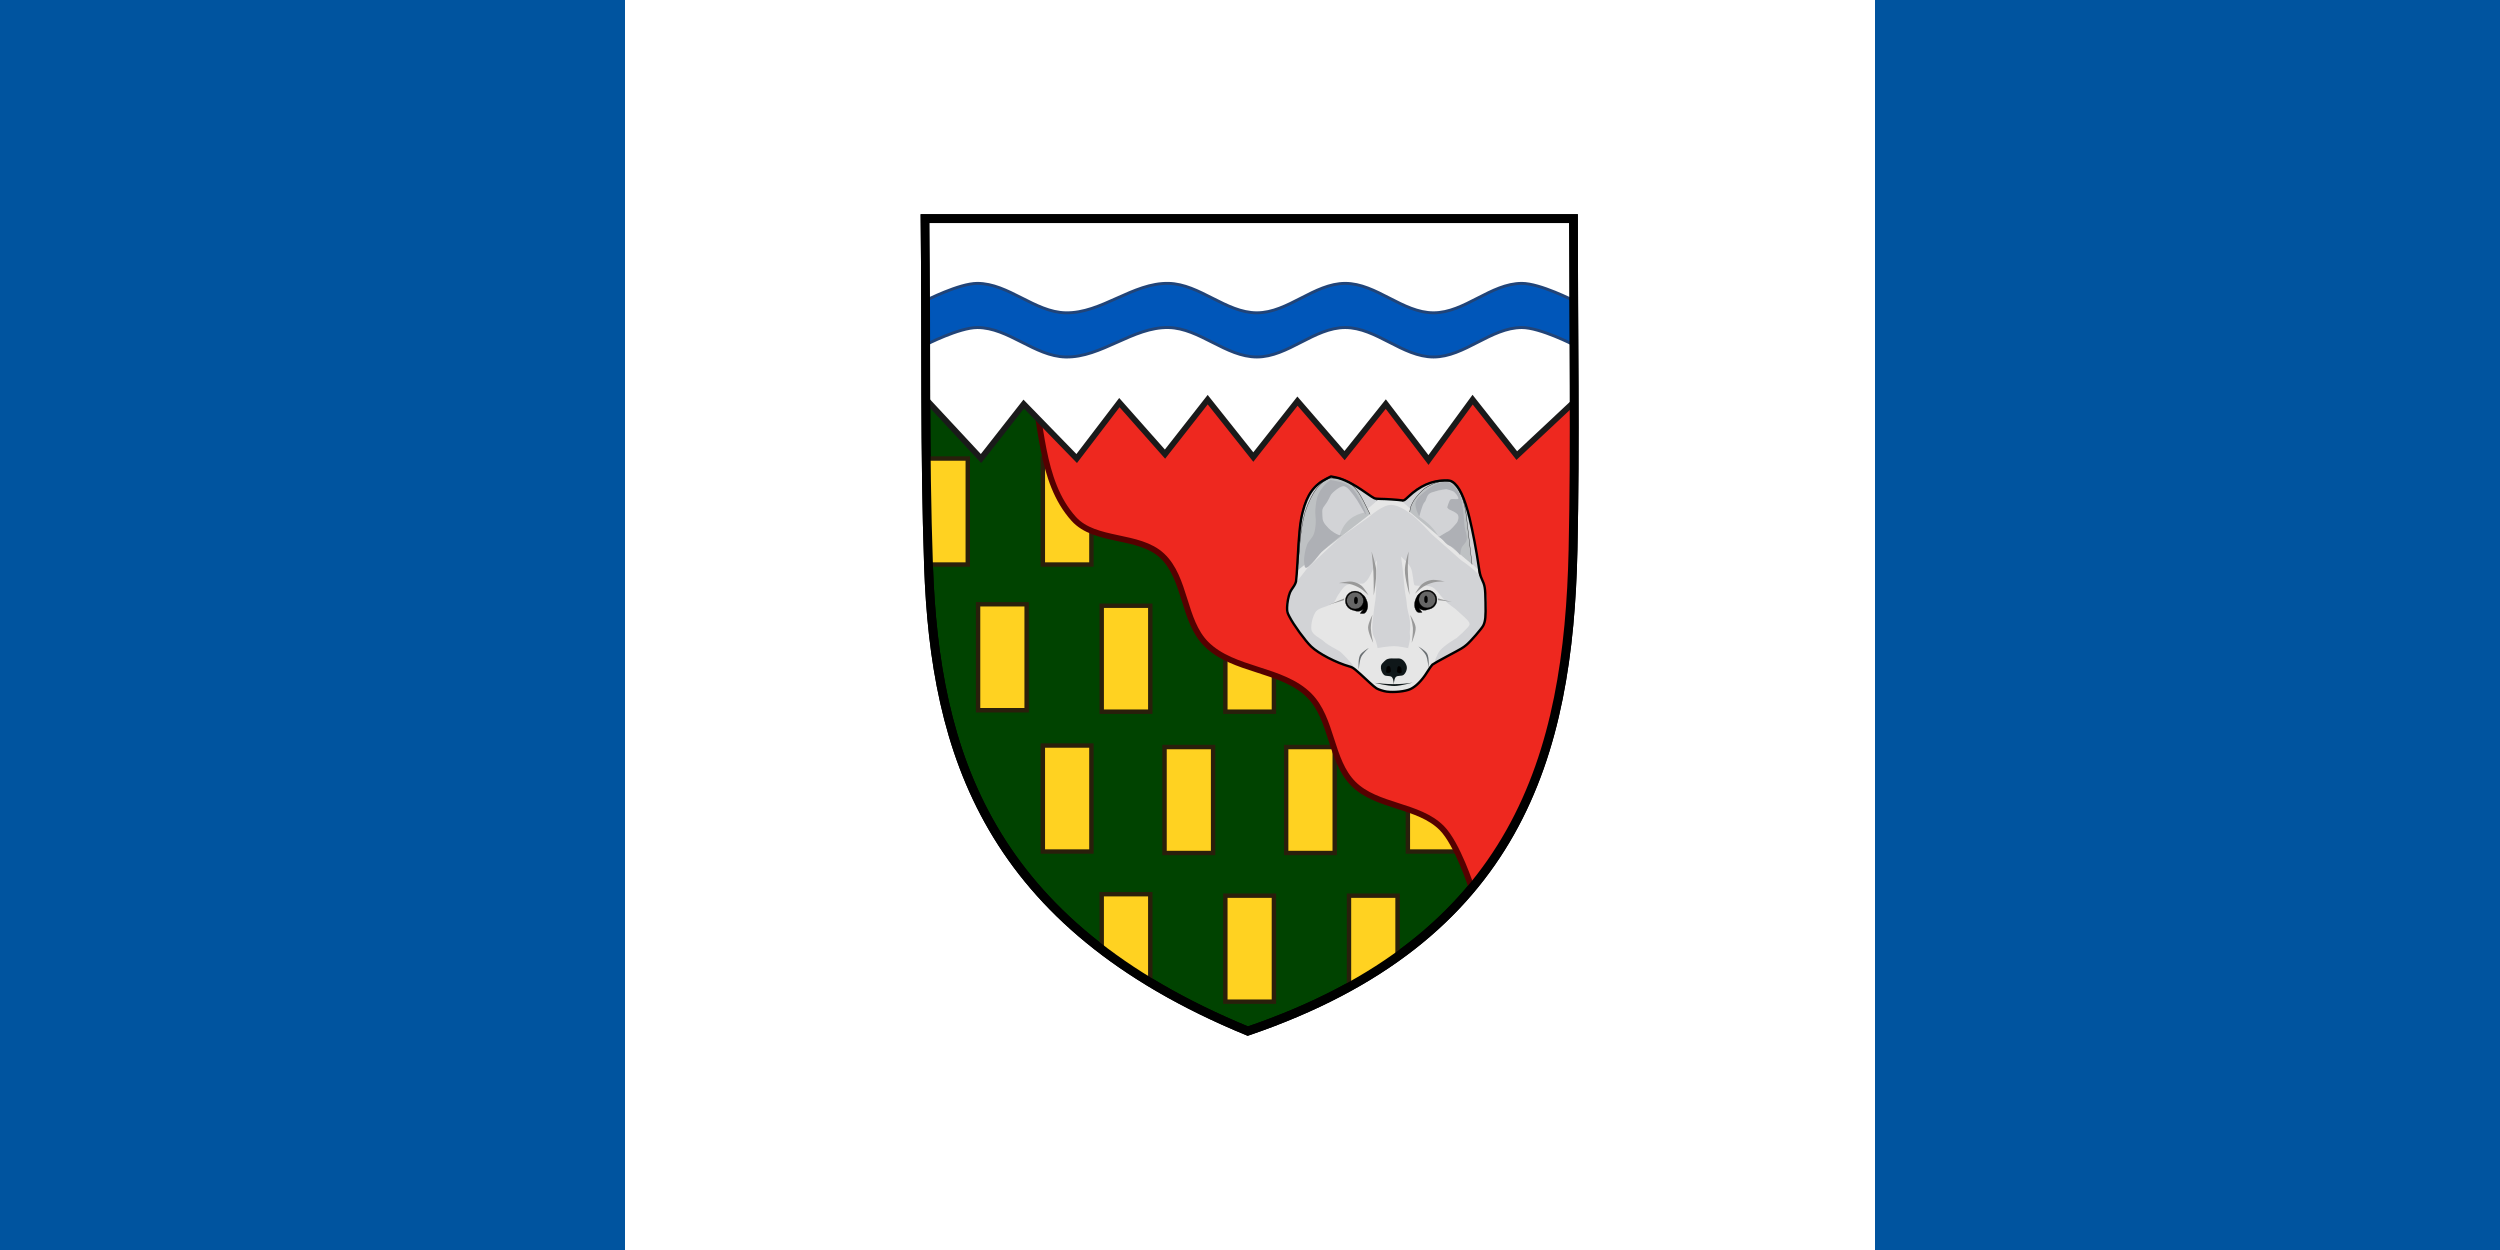 <svg height="600" width="1200" xmlns="http://www.w3.org/2000/svg" xmlns:xlink="http://www.w3.org/1999/xlink"><rect width="100%" height="100%" fill="#333333" stroke="none"/><g transform="translate(-422.765 108.036)"><path d="m422.765-108.036h1200v600h-1200z" fill="#fff"/><path id="a" d="m422.765-108.036h300v600h-300z" fill="#00549f"/><g transform="matrix(1.413 0 0 1.413 2094.694 -166.479)"><path d="m-868.992 115.628h220.239c0 38.872.678 75.593-.132 112.497-1.521 69.315-18.574 132.112-110.477 163.503-88.493-36.437-106.262-94.807-108.461-158.007-1.351-38.831-.739-75.984-1.17-117.993z" fill="#004300"/><path d="m-868.992 115.628h220.239c0 38.872.678 75.593-.132 112.497-1.521 69.315-18.574 132.112-110.477 163.503-88.493-36.437-106.262-94.807-108.461-158.007-1.351-38.831-.739-75.984-1.17-117.993z" fill="none" stroke="#000" stroke-width="3"/><path d="m-868.617 197.128c.128 11.966.366 23.911.781 36h13.344v-36zm39.625 0v36h16.5v-36zm-22 49.5v36h16.5v-36zm42 .5v36h16.5v-36zm42 0v36h16.5v-36zm-62 47.5v36h16.5v-36zm124 0v36h16.5v-36zm-82.656.5v36h16.5v-36zm41.313 0v36h16.5v-36zm-62.656 50v18.75c5.066 3.873 10.552 7.619 16.5 11.219v-29.969zm42 .5v36h16.5v-36zm42 0v31.031c5.942-3.272 11.428-6.738 16.5-10.375v-20.656z" fill="#ffd221" stroke="#291f0b" stroke-width="1.5"/><path d="m-833.492 115.628v52c4.359 16.913 3.348 37.077 15 50 7.254 8.046 22.081 5.108 30 12.5 8.173 7.629 7.094 22.094 15 30 9.223 9.223 25.777 8.277 35 17.5 7.906 7.906 7.094 22.094 15 30s22.097 7.092 30 15c5.374 5.378 10.188 20.406 10.188 20.406 26.629-31.943 33.469-72.183 34.406-114.906.81-36.904.156-73.628.156-112.5z" fill="#ee281f" stroke="#500" stroke-linecap="round" stroke-linejoin="round" stroke-width="2"/><path d="m-868.992 115.628c.219 21.424.174 41.579.25 61.344l18.75 20.156 14.5-18.5 18 18.5 14.5-19 15.5 17.5 14.5-18.5 15.5 19.5 15-19 16 18.5 14-17.5 14.5 19 15-20.5 15 19 19.469-18.219c-.051-20.371-.219-41.004-.219-62.281z" fill="#fff"/><path d="m-851.242 137.628c-6.17-.002-17.563 5.844-17.563 5.844.015 5.076.022 10.019.031 15 0 0 11.371-5.844 17.531-5.844 10.541 0 19.462 9.772 30 10 12.121.262 22.848-10.262 34.969-10 10.538.228 19.459 10 30 10s19.459-10 30-10 19.459 10 30 10 19.459-9.997 30-10c6.203-.002 17.656 5.875 17.656 5.875-.023-4.983-.009-9.967-.031-15 0 0-11.432-5.875-17.625-5.875-10.541 0-19.459 10-30 10s-19.459-10-30-10-19.459 10-30 10-19.462-9.772-30-10c-12.121-.262-22.848 10.262-34.969 10-10.538-.228-19.459-9.997-30-10z" fill="#0056b9" stroke="#214478"/><path d="m-868.992 115.628c.219 21.424.174 41.579.25 61.344l18.75 20.156 14.5-18.5 18 18.5 14.5-19 15.5 17.5 14.5-18.5 15.5 19.5 15-19 16 18.5 14-17.5 14.5 19 15-20.5 15 19 19.469-18.219c-.051-20.371-.219-41.004-.219-62.281z" fill="none" stroke="#1a1a1a" stroke-width="2"/><path d="m-868.992 115.628h220.239c0 38.872.678 75.593-.132 112.497-1.521 69.315-18.574 132.112-110.477 163.503-88.493-36.437-106.262-94.807-108.461-158.007-1.351-38.831-.739-75.984-1.17-117.993z" fill="none" stroke="#000" stroke-width="3"/><g transform="matrix(.145 0 0 .145 -595.489 124.833)"><g transform="translate(599.673 -173.3)"><path d="m-904.688 393.875c-7.109.105-14.155.8-20.875 2.875-16.238 5.013-31.887 13.987-43.813 26.094-8.109 8.232-14.961 17.8-20.625 28.063-.25 4.12-.514 8.525-.781 13.594-.564 10.691-1.307 20.858-1.656 22.594-.383 1.904-1.657 4.542-3.219 6.656-1.424 1.928-3.035 4.549-3.563 5.813-1.717 4.109-3.196 11.954-3.25 17.063-.048 4.516.158 5.449 2.375 9.813 4.848 9.542 17.832 27.41 24.688 33.969 8.321 7.961 28.046 18.21 43.188 22.438 4.009 1.12 5.454 2.277 22.438 18.094 2.935 2.733 6.388 5.607 7.656 6.375 2.346 1.421 7.953 3.213 11.531 3.688 8.385 1.112 20.881-.246 26.563-2.875 6.117-2.831 12.977-9.754 18.563-18.75 2.475-3.987 5.185-7.888 6.031-8.656s8.341-5.004 16.656-9.438c17.242-9.194 17.376-9.262 21.719-12.844 4.572-3.771 17.146-18.279 18.781-21.656 2.388-4.934 2.863-9.678 2.531-26.156-.036-1.767-.055-3.292-.094-4.75-2.401-6.835-4.53-13.367-5.938-18.719-2.202-8.371-1.389-17.445-4.219-25.625-4.522-13.073-10.331-26.482-20.031-36.344-11.172-11.358-26.532-18.241-41.469-23.781-6.442-2.389-13.151-3.995-19.969-5.125-.598.208-1.141.182-1.844.063-3.665-.624-18.862-1.688-24.25-1.688-2.823 0-5.919-.273-6.844-.625-.054-.02-.207-.121-.281-.156z" fill="#e6e6e6" stroke="#000" stroke-linecap="round" stroke-linejoin="round" stroke-width=".359" transform="matrix(2.087 0 0 2.087 454.646 -57.352)"/><path d="m-1458.01 964.033c17.304-11.197 24.012-45.824 30.82-53.605 6.808-7.78 33.067-22.369 38.902-21.396s34.039 26.259 39.875 37.93c5.835 11.671 5.835 35.984 8.753 40.847s28.992-.966 41.518 5.164c8.638 4.228 13.569 12.643 20.377 20.424 6.808 7.78 10.074 13.314 23.69 23.04s6.808 4.863 22.369 18.479 22.369 20.424 21.396 26.259-30.149 31.122-30.149 31.122-29.478 17.128-39.875 30.149c-6.88 8.617-13.616 30.149-13.616 30.149s21.396-13.616 31.122-18.479 36.957-15.561 47.655-27.232 33.067-34.039 37.93-43.765 12.621-72.246-1.257-104.026c-9.429-21.592-51.26-48.665-51.26-48.665s-62.709-55.745-67.106-59.326c-4.725-3.848-19.356-21.43-37.824-38.099-17.688-15.965-38.895-31.092-58.292-32.515-19.758-1.449-52.518 27.821-52.518 27.821l-68.246 48.628s-36.957 34.039-41.82 38.902-35.012 33.067-35.012 33.067l-39.875 51.545s-15.561 39.875-6.808 55.436 28.204 48.628 35.012 52.518 10.698 18.479 19.451 24.314 10.698 8.753 27.231 19.451 48.628 22.369 53.49 24.314c4.863 1.945 23.341 6.808 19.451.973s-26.259-30.149-32.094-34.039-28.204-14.588-35.984-22.369c-7.78-7.78-28.204-15.561-30.149-28.204s3.89-35.012 11.671-43.765c7.78-8.753 29.723-10.032 40.847-20.424 4.672-4.365 6.045-11.305 9.726-16.533 5.751-8.169 10.747-17.687 19.196-23.019 3.558-2.245 8.068-2.497 12.227-3.126 6.419-.971 12.978-.487 19.451-.973 3.249-.244 6.99.797 9.726-.973z" fill="#d2d3d6"/><g stroke="#000" stroke-linecap="round" stroke-linejoin="round"><circle cx="-1314.191" cy="1002.339" fill="none" r="19.599" stroke-width=".75"/><path d="m-1314.536 993.4s-2.017 5.367-1.814 8.139c.215 2.942 3.161 8.267 3.161 8.267s1.734-5.808 1.459-8.753c-.253-2.705-2.806-7.653-2.806-7.653z" stroke-width=".75"/><path d="m-1478.563 982.375c-12.548 0-22.719 10.171-22.719 22.719 0 11.338 8.329 20.731 19.187 22.437.032.01.062.026.094.031 4.598 1.759 8.668 2.538 13.016 1.953 3.584-.483 9.921-4.39 9.921-4.39l-7.531 9.469s7.536 1.457 10.438-.469c4.709-3.125 6.817-9.68 7.281-15.313.652-7.906-2.493-16.066-6.563-22.875-1.5-2.51-6.281-6.125-6.281-6.125-.972-.981-1.766-2.164-2.937-2.875-4.17-2.533-9.594-4.507-13.906-4.563z" stroke-width=".698"/><circle cx="-1478.551" cy="1004.746" fill="#666" r="19.599" stroke-width=".75"/><path d="m-1476.478 996.047c-2.922-.055-4.123 4.753-4.241 7.673-.131 3.238.758 8.787 3.998 8.861 3.17.072 4.3-5.312 4.304-8.482 0-3.006-1.055-7.994-4.06-8.051z" stroke-width=".75"/><path d="m-1426.735 770.314c-79.014-59.128-86.444-53.07-108.926-56.894-82.343 27.66-74.003 138.288-79.334 221.829" fill="#d2d3d6" stroke-width=".75"/><path d="m-1443.479 802.22c-20.623-38.989-33.709-85.856-92.839-84.587-22.284 6.704-42.394 30.071-59.181 78.912-12.979 46.516-12.51 92.937-18.529 137.713" fill="#bec1c3" stroke-width=".75"/><path d="m-1367.895 772.746s22.442-22.87 35.985-31.122c13.572-8.27 28.627-14.842 44.251-17.749 11.794-2.194 24.913-4.133 35.984.486 6.294 2.626 10.494 8.891 14.588 14.345 5.028 6.699 8.768 14.362 11.914 22.126 8.825 21.781 13.847 44.954 19.208 67.836 6.657 28.415 16.047 86.071 16.047 86.071l1.459 18.479" fill="#d2d3d6" stroke-width=".75"/><path d="m-1350.389 797.06c.994-19.818 15.482-37.709 34.526-54.949 25.711-16.374 47.069-21.555 63.702-14.588 28.573 22.648 32.817 63.862 36.471 97.255l11.197 95.01" fill="#bec1c3" stroke-width=".75"/><g transform="matrix(-1 0 0 1 -2788.14 -2.431)"><path d="m-1478.563 982.375c-12.548 0-22.719 10.171-22.719 22.719 0 11.338 8.329 20.731 19.187 22.437.032.01.062.026.094.031 4.598 1.759 8.668 2.538 13.016 1.953 3.584-.483 9.921-4.39 9.921-4.39l-7.531 9.469s7.536 1.457 10.438-.469c4.709-3.125 6.817-9.68 7.281-15.313.652-7.906-2.493-16.066-6.563-22.875-1.5-2.51-6.281-6.125-6.281-6.125-.972-.981-1.766-2.164-2.937-2.875-4.17-2.533-9.594-4.507-13.906-4.563z" stroke-width=".698"/><g stroke-width=".75"><circle cx="-1478.551" cy="1004.746" fill="#666" r="19.599"/><path d="m-1475.79 996.047c-2.924.078-3.388 5.144-3.449 8.069-.063 3.017.191 8.344 3.206 8.465 3.198.128 4.13-5.479 4.106-8.68-.022-2.917-.946-7.931-3.863-7.853z"/></g></g></g><path d="m-1384.011 1140.326c-6.113-.024-12.534-.826-18.301 1.202-3.006 1.057-5.575 3.233-7.832 5.483-3.175 3.165-7.101 6.558-7.747 10.994-1.046 7.182 1.713 15.606 6.944 20.637 4.722 4.542 14.37.766 18.859 5.539 4.447 4.728 4.333 18.983 4.333 18.983s-.03-14.536 4.53-19.333c4.484-4.716 13.808-1.183 18.759-5.407 4.34-3.702 6.932-9.798 7.271-15.492.285-4.781-1.86-9.656-4.52-13.638-2.267-3.394-5.491-6.446-9.261-8.01-4.024-1.67-8.679-.942-13.036-.959z" fill="#0f1719"/><path d="m-1398.427 1158.194c-1.672-1.315-5.833 1.777-6.079 3.89-.299 2.579-.415 4.729-1.216 8.024-.291 1.198.612 2.708 1.702 3.282 2.059 1.085 5.106.595 6.93-.851 1.39-1.102 3.151-3.025 1.836-4.993-.909-1.36-.257-7.06-3.173-9.352z" stroke="#000" stroke-linecap="round" stroke-linejoin="round" stroke-width=".75"/><path d="m-1376.86 1158.775c1.672-1.315 5.833 1.777 6.079 3.89.299 2.579.415 4.729 1.216 8.024.291 1.198-.612 2.708-1.702 3.282-2.059 1.085-5.106.595-6.93-.851-1.39-1.102-3.151-3.025-1.836-4.993.909-1.36.257-7.06 3.173-9.352z" stroke="#000" stroke-linecap="round" stroke-linejoin="round" stroke-width=".75"/><path d="m-1432.455 1197.465c27.424 3.098 55.644 4.959 88.662-.624 0 0-27.957 7.76-42.305 7.968-15.643.227-46.357-7.344-46.357-7.344z" fill="#0f1719"/><path d="m-1536.407 721.819c-11.671 8.753-21.265 19.704-27.457 32.448-5.641 11.609-6.684 25.07-7.78 37.93-.854 10.019 1.698 20.12.973 30.149-.665 9.197-1.503 18.645-4.863 27.231-3.507 8.961-12.088 15.34-15.561 24.314-4.866 12.575-7.78 32.094-6.808 39.875.973 7.78 0 19.451 9.726 11.671s19.451-20.424 27.232-30.149c7.78-9.726 36.957-33.067 36.957-33.067l13.616-10.698s-22.805-7.734-30.149-16.533c-9.196-11.019-15.934-26.683-13.616-40.847 1.339-8.184 10.524-12.87 14.981-19.864 5.046-7.919 5.78-19.148 13.223-24.873 7.916-6.089 24.314-10.698 29.177-6.808s44.251 65.161 44.251 60.298c0-2.983-12.664-37.3-30.065-58.401-10.964-13.295-29.747-17.458-29.747-17.458z" fill="#aeb0b5"/><path d="m-1326.562 811.162c2.431-4.863 4.23-22.052 9.726-31.608 7.149-12.429 16.195-25.52 29.177-31.608 8.523-3.997 19.294-4.496 28.204-1.459 8.487 2.893 23.924 9.251 20.424 17.506-2.034 4.796-11.222-4.343-15.561-1.459-7.215 4.796-10.829 16.69-7.78 24.8 2.739 7.286 14.669 6.427 19.937 12.157 3.189 3.469 6.907 7.968 6.322 12.643-1.571 12.543-15.216 20.448-24.8 28.69-6.683 5.747-22.369 14.102-22.369 14.102s4.38 2.357 6.322 3.89c5.217 4.12 8.797 10.096 14.102 14.102 4.575 3.454 10.521 4.819 15.026 8.364 6.03 4.746 15.61 16.922 15.61 16.922s.882-11.321 2.918-16.533c2.732-6.994 10.601-11.619 12.157-18.965 2.209-10.429-3.563-21.028-4.863-31.608-1.509-12.279-1.491-24.735-3.404-36.957-2.08-13.288-2.39-27.539-8.753-39.388-5.857-10.908-14.128-22.539-25.773-26.745-8.283-2.992-17.934.046-26.259 2.918-9.908 3.418-18.69 9.827-26.745 16.533-8.908 7.416-19.172 14.958-23.341 25.773-1.633 4.235-.858 9.159 0 13.616 1.651 8.571 9.726 24.314 9.726 24.314z" fill="#aeb0b5"/><path d="m-1439.876 889.755s9.853 29.024 10.925 44.145c1.395 19.666-5.963 58.845-5.963 58.845s.293-36.983-.651-55.44c-.813-15.894-4.312-47.549-4.312-47.549z" fill="#999"/><path d="m-1352.976 889.557c-2.751 7.565-8.816 29.045-8.906 44.013-.118 19.599 10.969 57.767 10.969 57.767s-3.97-39.459-4.175-59.26c-.147-14.19 2.112-42.519 2.112-42.519z" fill="#999"/><path d="m-1456.884 798.518c-1.945-2.918-16.533-30.149-23.341-38.416s-17.02-24.8-26.745-23.341c-9.726 1.459-24.8 15.075-27.718 19.451s-6.808 15.075-14.102 24.314-6.808 11.184-6.322 19.937-1.459 16.047 7.294 26.745 17.506 17.02 24.8 20.91 8.802 3.286 8.802 3.286c9.86-34.259 34.731-48.267 57.332-52.886z" fill="#d2d3d6"/><path d="m-1437.673 1037.844s-10.481 19.543-10.412 30.44c.076 12.097 11.997 35.549 11.997 35.549s-5.379-23.292-5.576-34.922c-.179-10.545 3.992-31.067 3.992-31.067z" fill="#999"/><path d="m-1349.51 1038.235s12.124 18.737 12.918 29.495c.881 11.942-9.29 35.714-9.29 35.714s3.583-23.269 2.861-34.758c-.655-10.416-6.489-30.45-6.489-30.45z" fill="#999"/><path d="m-1328.222 808.563s7.009-29.496 12.358-34.359 3.89-18.479 16.533-22.855 34.526-7.78 34.526-7.78 12.157 2.918 16.533 5.349c4.377 2.431 13.13 14.102 11.671 17.02s-15.075-.973-18.479 1.945-7.78 18.965-7.78 18.965l3.89 3.89s18.965 8.267 21.396 13.129c2.431 4.863-.486 15.561-2.431 17.992s-15.075 18.479-19.937 20.424c-4.863 1.945-22.369 13.129-22.369 13.129-9.881-17.285-24.13-33.226-45.911-46.849z" fill="#d2d3d6"/><path d="m-1446.321 1115.604s-13.759 12.649-17.718 20.871c-4.421 9.181-5.882 29.997-5.882 29.997s-2.319-23.731 2.917-33.727c4.155-7.932 20.683-17.141 20.683-17.141z" fill="#6a6f72"/><path d="m-1330.142 1112.166s13.759 12.649 17.718 20.871c4.421 9.181 5.882 29.997 5.882 29.997s2.319-23.731-2.917-33.727c-4.155-7.932-20.683-17.141-20.683-17.141z" fill="#6a6f72"/><path d="m-1503.991 999.635c-3.89 1.945-36.046 14.79-36.046 14.79l35.498-10.698z" fill="#999"/><path d="m-1284.663 999.287c5.412 1.936 33.326 8.417 33.051 8.555-10.804-1.46-21.275-3.253-32.666-4.126z" fill="#999"/><path d="m-1420.488 862.987c-6.412 17.915-5.69 37.659-7.196 56.627-1.997 25.131-.393 50.464-2.431 75.592-.997 12.288-3.655 24.398-4.786 36.674-1.474 16.002-5.161 32.274-2.601 48.139 1.134 7.029 5.652 13.096 7.802 19.883 1.648 5.203 3.886 15.907 3.886 15.907s26.4-4.663 39.721-4.431c10.703.187 31.773 4.671 31.773 4.671s3.878-15.031 4.577-22.728c.559-6.149-1.392-10.697-.324-18.519 2.041-14.94-.285-29.068-4.345-43.882-3.216-11.734-2.781-22.486-5.057-34.211-5.04-25.967-5.033-53.84-9.382-80.504-2.813-17.243-3.361-35.477-10.791-51.289-5.352-11.39-23.48-29.565-23.48-29.565s-13.699 17.391-17.365 27.634z" fill="#d2d3d6"/><path d="m-1338.195 988.734s11.769-11.799 18.793-16.142c7.928-4.904 16.719-8.649 25.78-10.842 8.142-1.97 25.057-1.927 25.057-1.927s-20.777-4.935-31.08-3.373c-7.788 1.18-15.521 4.49-21.684 9.396-7.415 5.903-16.865 22.888-16.865 22.888z" fill="#999"/><path d="m-1446.855 992.589s-11.769-11.799-18.793-16.142c-7.928-4.904-16.719-8.649-25.78-10.842-8.142-1.97-25.057-1.927-25.057-1.927s20.777-4.935 31.08-3.373c7.788 1.18 15.521 4.49 21.684 9.396 7.415 5.902 16.865 22.888 16.865 22.888z" fill="#999"/></g><path d="m-804.638 1044.671c-7.469-.991-19.172-4.735-24.069-7.701-2.648-1.603-9.826-7.583-15.952-13.288-35.449-33.014-38.476-35.456-46.845-37.793-31.604-8.825-72.758-30.205-90.127-46.822-14.31-13.69-41.4-50.961-51.519-70.879-4.628-9.109-5.108-11.076-5.008-20.503.113-10.662 3.254-27.012 6.838-35.588 1.102-2.638 4.436-8.089 7.409-12.113 3.26-4.413 5.931-9.932 6.731-13.905.729-3.624 2.289-24.847 3.467-47.162 3.595-68.118 6.08-91.685 12.196-115.65 10.364-40.611 26.428-62.749 56.531-77.909l9.57-4.819 10.388 2.046c19.556 3.853 41.752 15.142 72.615 36.933 8.52 6.016 17.071 11.538 19.001 12.272 1.931.734 8.332 1.335 14.224 1.335 11.247 0 43.011 2.189 50.661 3.491 4.06.691 5.4-.111 14.442-8.64 26.694-25.18 54.789-37.769 84.926-38.053 11.403-.107 13.72.283 18.2 3.069 15.629 9.717 28.579 36.97 40.053 84.285 7.823 32.261 16.397 77.338 21.555 113.33 2.268 15.828 3.926 22.712 7.118 29.571 7.642 16.417 8.27 20.271 8.971 55.016.693 34.395-.255 44.276-5.241 54.574-3.413 7.049-29.693 37.312-39.237 45.182-9.065 7.476-9.319 7.626-45.309 26.817-17.356 9.255-33.001 18.138-34.767 19.742s-7.438 9.724-12.604 18.045c-11.658 18.777-25.95 33.221-38.717 39.13-11.859 5.488-37.998 8.308-55.499 5.987z" fill="none" stroke="#000" stroke-linecap="round" stroke-linejoin="round" stroke-width="5.633"/></g></g><use height="600" transform="translate(900)" width="1200" xlink:href="#a"/></g></svg>
